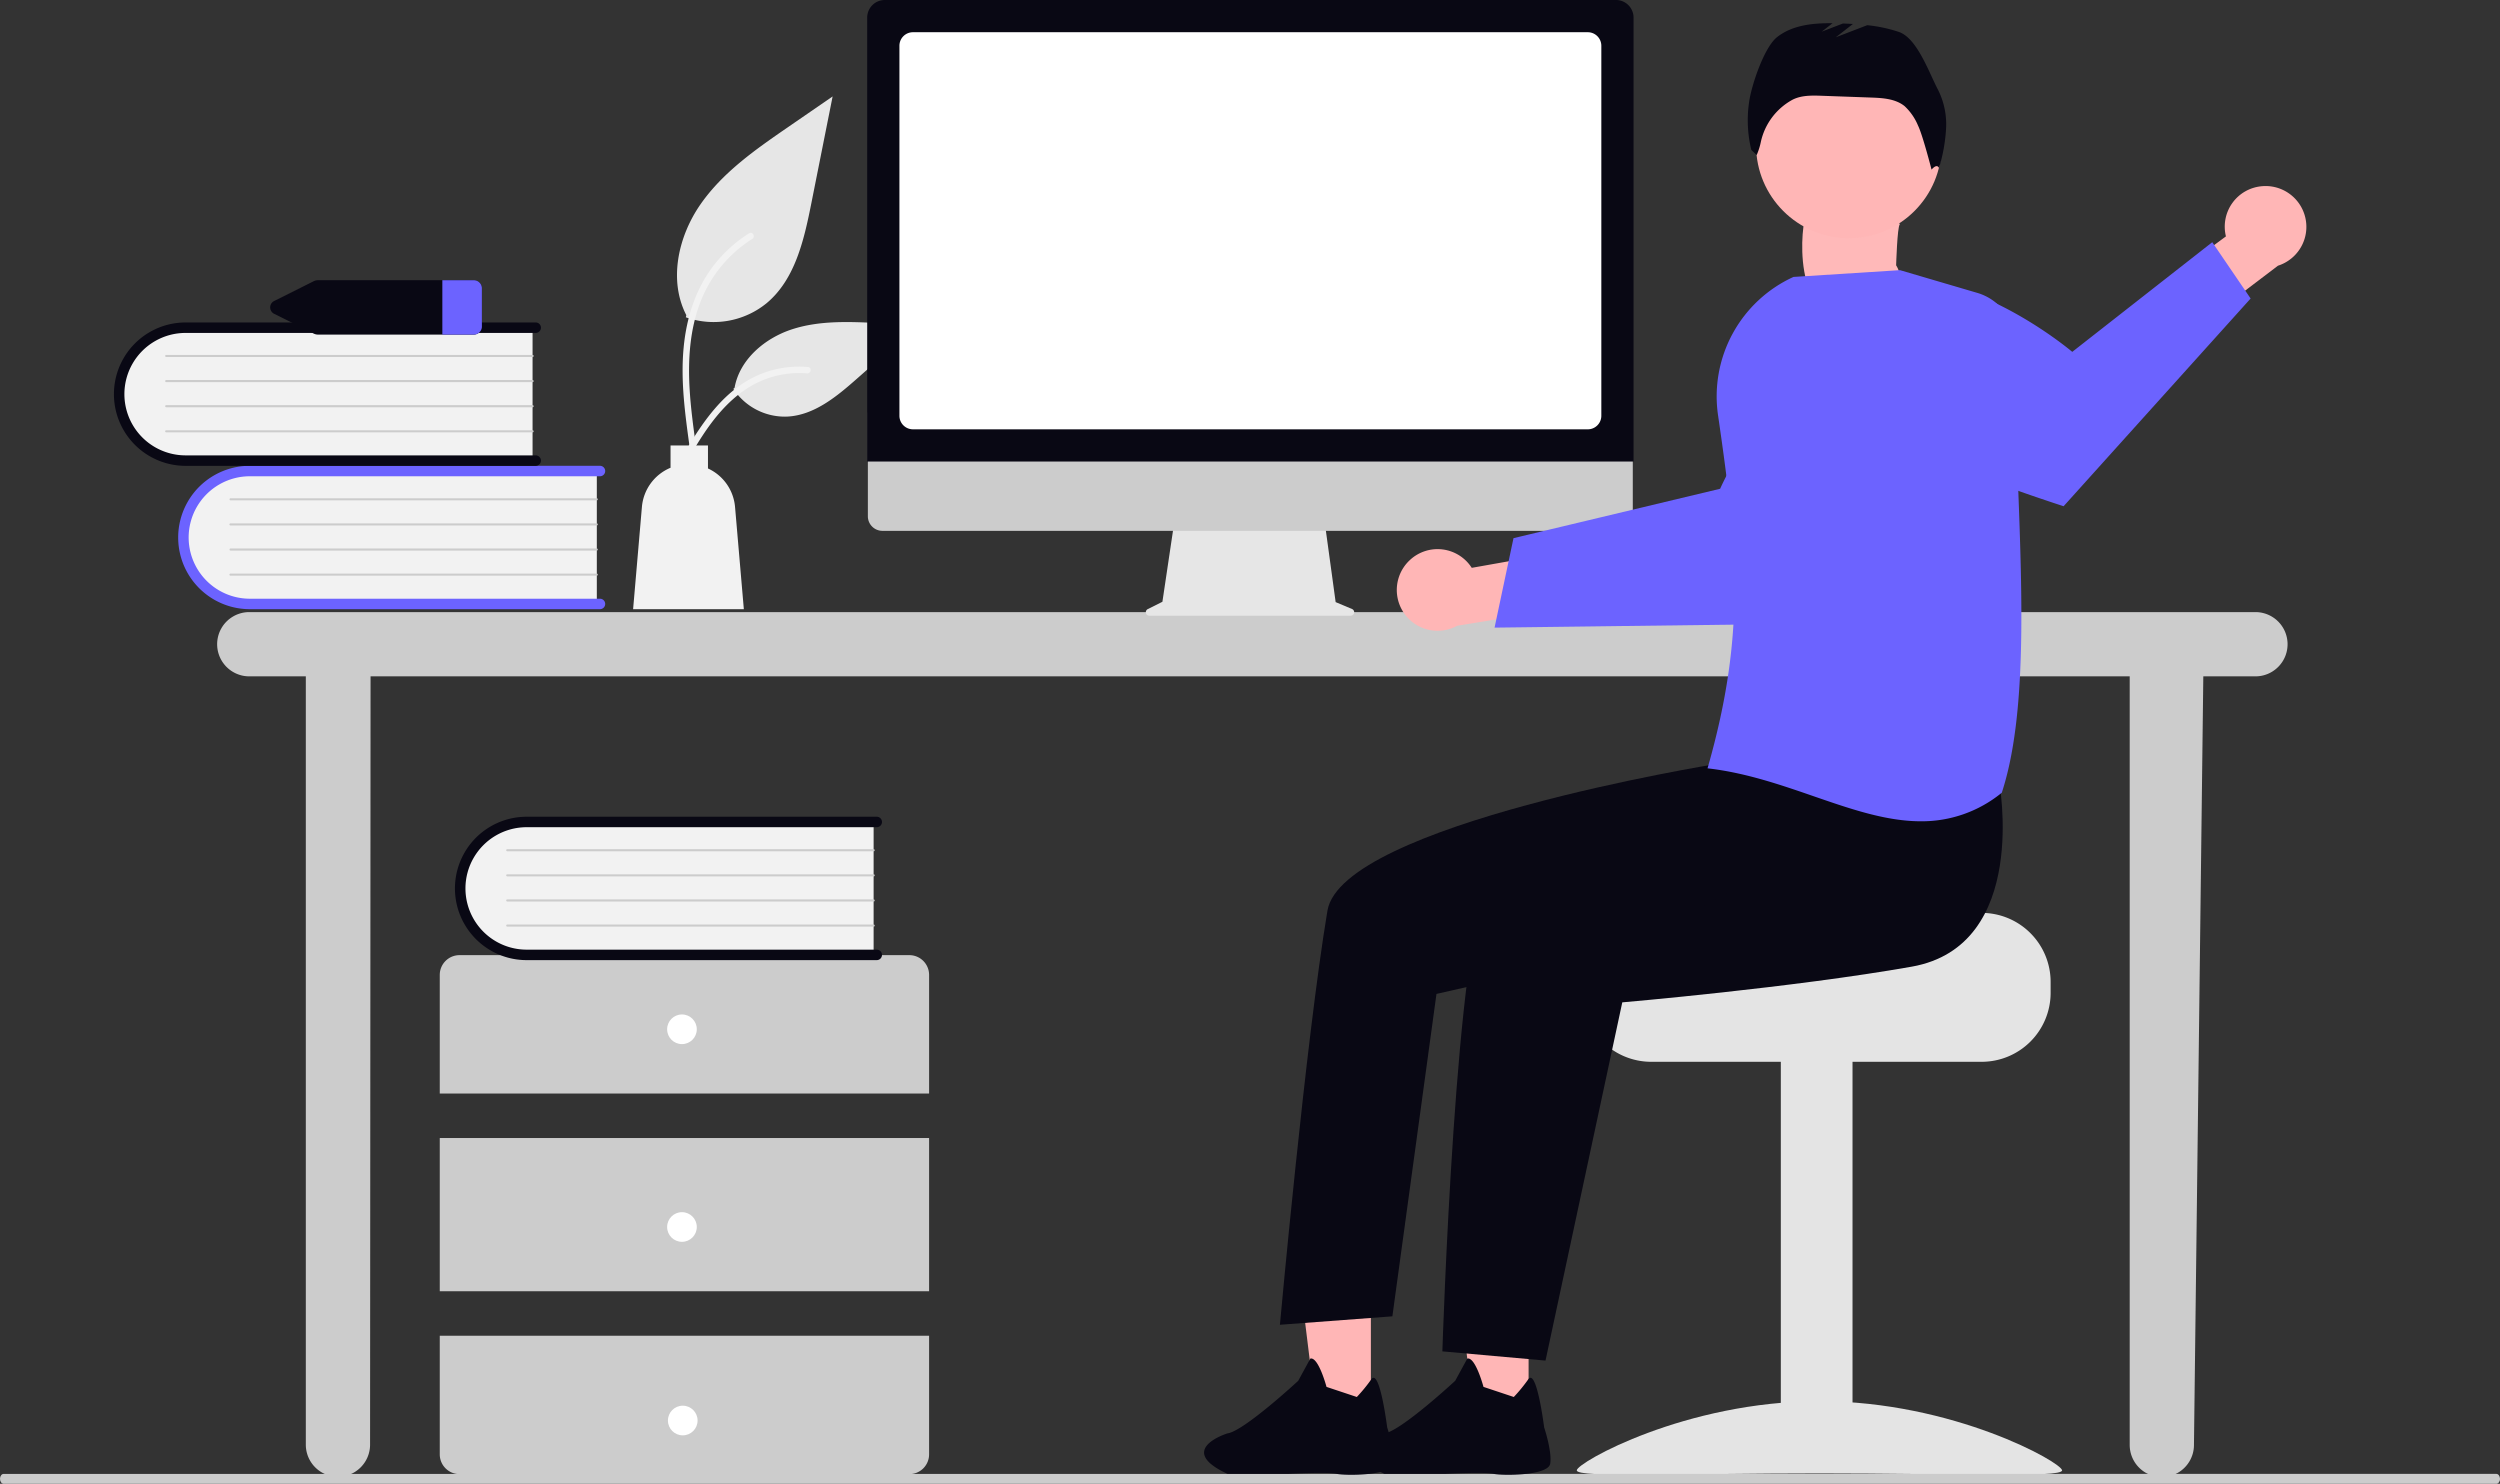<svg role="img" xmlns:xlink="http://www.w3.org/1999/xlink" viewBox="0 0 880.503 522.591" height="522.591" width="880.503" xmlns="http://www.w3.org/2000/svg">
  <rect x="0" y="0" width="880.503" height="522.591" fill="#333333" stroke="none"/>
  <g transform="translate(-707.855 -327.582)" data-name="Group 146" id="Group_146">
    <path fill="#ffb9b9" transform="translate(1351.259 391.148) rotate(30)" d="M.982,1.458s.305,11.9-.916,13.125S14.717,51.822,32.116,35.95s3.968-22.282,3.968-22.282-6.41-11.9-6.1-13.125-28.387,0-28.387,0Z" data-name="Path 298" id="Path_298-6198"></path>
    <path fill="#ccc" transform="translate(374.286 130.326)" d="M1128.044,412.839H421.259a11.316,11.316,0,0,0,0,22.631h20.02v270.7a11.316,11.316,0,0,0,22.631,0l.172-270.7h619.571v270.7a11.315,11.315,0,1,0,22.631,0l3.292-270.7h18.469a11.316,11.316,0,0,0,0-22.631Z" data-name="Path 2347" id="Path_2347-6199"></path>
    <path fill="#f2f2f2" transform="translate(372.223 120.892)" d="M545.834,371.853v47.918H425.781a23.974,23.974,0,0,1-1.667-47.918q.833-.029,1.667,0Z" data-name="Path 2348" id="Path_2348-6200"></path>
    <path fill="#6c63ff" transform="translate(371.74 120.688)" d="M549.266,419.607a1.844,1.844,0,0,1-1.843,1.843h-123.3a25.249,25.249,0,0,1,0-50.5h123.3a1.843,1.843,0,1,1,0,3.686h-123.3a21.563,21.563,0,0,0,0,43.126h123.3A1.844,1.844,0,0,1,549.266,419.607Z" data-name="Path 2349" id="Path_2349-6201"></path>
    <path fill="#ccc" transform="translate(375.118 122.826)" d="M542.939,380.978H413.929a.369.369,0,0,1-.007-.737H542.939a.369.369,0,0,1,0,.737Z" data-name="Path 2350" id="Path_2350-6202"></path>
    <path fill="#ccc" transform="translate(375.118 124.48)" d="M542.939,388.17H413.929a.369.369,0,1,1-.007-.737H542.939a.369.369,0,0,1,0,.737Z" data-name="Path 2351" id="Path_2351-6203"></path>
    <path fill="#ccc" transform="translate(375.118 126.135)" d="M542.939,395.361H413.929a.369.369,0,0,1-.007-.737H542.939a.369.369,0,0,1,0,.737Z" data-name="Path 2352" id="Path_2352-6204"></path>
    <path fill="#ccc" transform="translate(375.118 127.79)" d="M542.939,402.553H413.929a.369.369,0,1,1-.007-.737H542.939a.369.369,0,0,1,0,.737Z" data-name="Path 2353" id="Path_2353-6205"></path>
    <path fill="#f2f2f2" transform="translate(367.989 111.449)" d="M527.437,330.812V378.73H407.384a23.974,23.974,0,0,1-1.667-47.918q.833-.029,1.667,0Z" data-name="Path 2354" id="Path_2354-6206"></path>
    <path fill="#090814" transform="translate(367.507 111.245)" d="M530.868,378.566a1.844,1.844,0,0,1-1.843,1.843h-123.3a25.249,25.249,0,0,1,0-50.5h123.3a1.843,1.843,0,1,1,0,3.686h-123.3a21.563,21.563,0,0,0,0,43.126h123.3a1.844,1.844,0,0,1,1.843,1.843Z" data-name="Path 2355" id="Path_2355-6207"></path>
    <path fill="#ccc" transform="translate(370.885 113.382)" d="M524.541,339.937H395.531a.369.369,0,1,1-.007-.737H524.541a.369.369,0,1,1,0,.737Z" data-name="Path 2356" id="Path_2356-6208"></path>
    <path fill="#ccc" transform="translate(370.885 115.037)" d="M524.541,347.128H395.531a.369.369,0,1,1-.007-.737H524.541a.369.369,0,1,1,0,.737Z" data-name="Path 2357" id="Path_2357-6209"></path>
    <path fill="#ccc" transform="translate(370.885 116.692)" d="M524.541,354.32H395.531a.369.369,0,1,1-.007-.737H524.541a.369.369,0,1,1,0,.737Z" data-name="Path 2358" id="Path_2358-6210"></path>
    <path fill="#ccc" transform="translate(370.885 118.346)" d="M524.541,361.512H395.531a.369.369,0,1,1-.007-.737H524.541a.369.369,0,1,1,0,.737Z" data-name="Path 2359" id="Path_2359-6211"></path>
    <path fill="#ccc" transform="translate(388.972 152.926)" d="M646.112,559.8v-41.78a6.964,6.964,0,0,0-6.963-6.963H480.731a6.964,6.964,0,0,0-6.963,6.963V559.8Z" data-name="Path 2360" id="Path_2360-6212"></path>
    <rect fill="#ccc" transform="translate(862.74 728.395)" height="53.966" width="172.344" data-name="Rectangle 635" id="Rectangle_635"></rect>
    <path fill="#ccc" transform="translate(388.972 178)" d="M473.768,620.029v41.78a6.964,6.964,0,0,0,6.963,6.964H639.148a6.963,6.963,0,0,0,6.963-6.963V620.029Z" data-name="Path 2361" id="Path_2361-6213"></path>
    <circle fill="#fff" transform="translate(942.819 684.874)" r="5.223" cy="5.223" cx="5.223" data-name="Ellipse 427" id="Ellipse_427"></circle>
    <circle fill="#fff" transform="translate(942.819 754.508)" r="5.223" cy="5.223" cx="5.223" data-name="Ellipse 428" id="Ellipse_428"></circle>
    <circle fill="#fff" transform="translate(943.099 822.668)" r="5.223" cy="5.223" cx="5.223" data-name="Ellipse 429" id="Ellipse_429"></circle>
    <path fill="#f2f2f2" transform="translate(390.458 144.013)" d="M625.086,472.333v47.918H505.033a23.974,23.974,0,1,1-1.669-47.918q.834-.029,1.669,0Z" data-name="Path 2362" id="Path_2362-6214"></path>
    <path fill="#090814" transform="translate(389.973 143.808)" d="M628.521,520.087a1.844,1.844,0,0,1-1.843,1.843H503.38a25.249,25.249,0,1,1-.03-50.5H626.678a1.843,1.843,0,1,1,0,3.686H503.38a21.563,21.563,0,1,0,0,43.126h123.3A1.844,1.844,0,0,1,628.521,520.087Z" data-name="Path 2363" id="Path_2363-6215"></path>
    <path fill="#ccc" transform="translate(393.354 145.946)" d="M622.191,481.458H493.181a.369.369,0,1,1-.007-.737H622.191a.369.369,0,1,1,0,.737Z" data-name="Path 2364" id="Path_2364-6216"></path>
    <path fill="#ccc" transform="translate(393.354 147.601)" d="M622.191,488.65H493.181a.369.369,0,1,1-.007-.737H622.191a.369.369,0,1,1,0,.737Z" data-name="Path 2365" id="Path_2365-6217"></path>
    <path fill="#ccc" transform="translate(393.354 149.255)" d="M622.191,495.841H493.181a.369.369,0,1,1-.007-.737H622.191a.369.369,0,1,1,0,.737Z" data-name="Path 2366" id="Path_2366-6218"></path>
    <path fill="#ccc" transform="translate(393.354 150.91)" d="M622.191,503.033H493.181a.369.369,0,1,1-.007-.737H622.191a.369.369,0,1,1,0,.737Z" data-name="Path 2367" id="Path_2367-6219"></path>
    <path fill="#090814" transform="translate(377.801 108.46)" d="M496.748,317.815h-54.7a3.379,3.379,0,0,0-1.5.348l-13.805,6.911a2.516,2.516,0,0,0,0,4.631l13.805,6.911a3.38,3.38,0,0,0,1.5.348h54.7a2.871,2.871,0,0,0,3.029-2.664V320.479A2.871,2.871,0,0,0,496.748,317.815Z" data-name="Path 2368" id="Path_2368-6220"></path>
    <path fill="#6c63ff" transform="translate(389.143 108.46)" d="M488.435,320.479V334.3a2.871,2.871,0,0,1-3.029,2.664h-10.9V317.815h10.9A2.871,2.871,0,0,1,488.435,320.479Z" data-name="Path 2369" id="Path_2369-6221"></path>
    <g transform="translate(930.839 361.542)" data-name="Group 145" id="Group_145">
      <path fill="#e6e6e6" transform="translate(-197.593 -444.852)" d="M216.167,522.649a29.518,29.518,0,0,0,28.5-5.021c9.983-8.379,13.114-22.184,15.66-34.967l7.533-37.809-15.771,10.86c-11.342,7.81-22.939,15.869-30.792,27.181s-11.281,26.753-4.971,38.993" data-name="Path 2370" id="Path_2370-6222"></path>
      <path fill="#f2f2f2" transform="translate(-197.983 -454.326)" d="M217.9,577.9c-1.6-11.627-3.238-23.4-2.118-35.156.994-10.437,4.179-20.631,10.661-28.989a48.223,48.223,0,0,1,12.373-11.212c1.237-.781,2.376,1.18,1.144,1.957a45.845,45.845,0,0,0-18.134,21.88c-3.948,10.042-4.582,20.989-3.9,31.656.411,6.451,1.283,12.86,2.162,19.26a1.174,1.174,0,0,1-.792,1.394,1.14,1.14,0,0,1-1.394-.792Z" data-name="Path 2371" id="Path_2371-6223"></path>
      <path fill="#e6e6e6" transform="translate(-201.506 -460.527)" d="M236.8,563.524a21.729,21.729,0,0,0,18.932,9.771c9.584-.455,17.574-7.144,24.766-13.494l21.274-18.783-14.08-.674c-10.125-.484-20.512-.936-30.156,2.186S239,553.167,237.238,563.15" data-name="Path 2372" id="Path_2372-6224"></path>
      <path fill="#f2f2f2" transform="translate(-197.554 -463.624)" d="M212.964,593.88c7.683-13.595,16.595-28.7,32.519-33.533a36.288,36.288,0,0,1,13.678-1.412c1.452.125,1.09,2.364-.36,2.239a33.712,33.712,0,0,0-21.828,5.775c-6.155,4.189-10.947,10.013-15,16.19-2.484,3.783-4.71,7.727-6.936,11.665C214.324,596.062,212.245,595.153,212.964,593.88Z" data-name="Path 2373" id="Path_2373-6225"></path>
      <path fill="#f2f2f2" transform="translate(-194.544 -469.098)" d="M197.644,613.664a16.453,16.453,0,0,1,10.082-13.781v-7.859h13.182v8.107a16.444,16.444,0,0,1,9.533,13.533l3.1,36.031h-39Z" data-name="Path 2374" id="Path_2374-6226"></path>
    </g>
    <path fill="#e6e6e6" transform="translate(435.488 124.253)" d="M748.56,417.825l-5.775-2.432-3.962-28.951H686.065l-4.294,28.833-5.167,2.583a1.227,1.227,0,0,0,.549,2.324h70.931a1.227,1.227,0,0,0,.476-2.358Z" data-name="Path 2375" id="Path_2375-6227"></path>
    <path fill="#ccc" transform="translate(417.176 117.177)" d="M860.626,397.37H601.465a5.134,5.134,0,0,1-5.123-5.134V355.691H865.749v36.545a5.134,5.134,0,0,1-5.123,5.134Z" data-name="Path 2376" id="Path_2376-6228"></path>
    <path fill="#090814" transform="translate(417.132 90)" d="M866.064,400.14H596.15V243.771a6.2,6.2,0,0,1,6.19-6.189H859.874a6.2,6.2,0,0,1,6.19,6.189Z" data-name="Path 2377" id="Path_2377-6229"></path>
    <path fill="#fff" transform="translate(419.255 92.123)" d="M847.82,386.668H610.148a4.777,4.777,0,0,1-4.772-4.772V251.58a4.777,4.777,0,0,1,4.772-4.772H847.82a4.777,4.777,0,0,1,4.772,4.772V381.9a4.777,4.777,0,0,1-4.772,4.772Z" data-name="Path 2378" id="Path_2378-6230"></path>
    <path fill="#ffb6b6" transform="translate(452.02 126.176)" d="M752.456,398.6a14.289,14.289,0,0,1,21.731,2.8l32.148-5.716,8.238,18.689L769.061,421.8a14.366,14.366,0,0,1-16.6-23.2Z" data-name="Path 2379" id="Path_2379-6231"></path>
    <path fill="#6c63ff" transform="translate(458.464 113.601)" d="M775.776,435.034l33.515-.418,4.242-.057,68.187-.859s18.517-17.665,34.641-35.853L914.1,381.5a66.783,66.783,0,0,0-22.392-41.349c-23.093,15.431-36.485,45.973-36.485,45.973l-42.279,10.112-4.23,1.011-26.27,6.278Z" data-name="Path 2380" id="Path_2380-6232"></path>
    <path fill="#e4e4e4" transform="translate(464.242 150.143)" d="M941.565,498.962h-62.56c0,2.681-68.386,4.856-68.386,4.856a24.981,24.981,0,0,0-4.1,3.885,24.107,24.107,0,0,0-5.634,15.539v3.885a24.289,24.289,0,0,0,24.28,24.28h116.4a24.3,24.3,0,0,0,24.28-24.28v-3.885A24.314,24.314,0,0,0,941.565,498.962Z" data-name="Path 2381" id="Path_2381-6233"></path>
    <rect fill="#e4e4e4" transform="translate(1335.062 700.586)" height="145.754" width="25.252" data-name="Rectangle 636" id="Rectangle_636"></rect>
    <path fill="#e4e4e4" transform="translate(463.879 182.314)" d="M799.312,663.139c0,2.728,38.265,1.055,85.467,1.055s85.467,1.673,85.467-1.055-38.265-24.365-85.467-24.365S799.312,660.41,799.312,663.139Z" data-name="Path 2382" id="Path_2382-6234"></path>
    <path fill="#ffb6b6" transform="translate(565.854 407.778)" d="M680.374,421.021H661.58l-8.94-72.488h27.736Z" data-name="Path 2383" id="Path_2383-6235"></path>
    <path fill="#ffb6b6" transform="translate(555.464 407.778)" d="M635.219,421.021H616.425l-8.94-72.488h27.736Z" data-name="Path 2385" id="Path_2385-6236"></path>
    <circle fill="#ffb6b6" transform="translate(1326.354 346.122)" r="32.676" cy="32.676" cx="32.676" data-name="Ellipse 430" id="Ellipse_430"></circle>
    <path fill="#090814" transform="translate(455.025 139.521)" d="M956.891,463.163s10.964,57.975-30.752,65.358S824.2,541.093,824.2,541.093L797.163,667.26l-36.33-3.244s4.832-151.877,16.714-163.759S864.53,452.8,864.53,452.8Z" data-name="Path 2387" id="Path_2387-6237"></path>
    <path fill="#090814" transform="translate(444.323 136.915)" d="M886.119,441.471l-18.245,18.3S736.138,480.994,731.056,511.42c-7.673,45.937-16.735,145.831-16.735,145.831l39.608-2.971L769.46,540.728l63.372-14.415,72.1-39.293Z" data-name="Path 2388" id="Path_2388-6238"></path>
    <path fill="#090814" transform="translate(475.146 91.528)" d="M915.328,267.765C912.1,261.679,908,249.55,901.493,247.3a51.758,51.758,0,0,0-11.143-2.374l-11.066,4.256,6.023-4.684q-1.759-.1-3.516-.171l-7.467,2.872,3.82-2.971c-6.961-.071-14.146.652-19.54,4.89-4.6,3.613-9.154,17.3-9.891,23.1a44.184,44.184,0,0,0,.812,16.644l1.891,1.8a23.207,23.207,0,0,0,1.484-4.722,22.364,22.364,0,0,1,10.705-14.523l.1-.058c3.171-1.785,7.02-1.7,10.656-1.572l17.273.622c4.156.15,8.63.413,11.87,3.019a19.546,19.546,0,0,1,4.746,6.875c1.61,3.249,4.756,15.5,4.756,15.5s1.78-2.313,2.633-.592a59.533,59.533,0,0,0,2.478-13.818A27.073,27.073,0,0,0,915.328,267.765Z" data-name="Path 2389" id="Path_2389-6239"></path>
    <path fill="#ffb6b6" transform="translate(501.732 102.258)" d="M1003.029,290.891A14.289,14.289,0,0,0,990.1,308.577L963.82,327.96,971.7,346.8l36.723-27.894a14.366,14.366,0,0,0-5.4-28.017Z" data-name="Path 2390" id="Path_2390-6240"></path>
    <path fill="#6c63ff" transform="translate(482.841 105.956)" d="M1017.691,326.762l-65.873,73.159s-31.5-10.085-55.865-21.018l-10.945-33.616a66.847,66.847,0,0,1-3.2-24.189c33.774-8.987,73.057,24.453,73.057,24.453l49.309-38.624Z" data-name="Path 2391" id="Path_2391-6241"></path>
    <path fill="#6c63ff" transform="translate(472.495 107.798)" d="M874.33,500.289c-11.752-4.06-23.9-8.257-37.013-9.833l-.563-.068.155-.545c13.569-47.643,10.182-78.119,3.533-123.9a46.241,46.241,0,0,1,26.507-48.59l.08-.036,37.437-2.379.085-.005,27.228,8.008a18.677,18.677,0,0,1,13.368,18.244c-.3,15.056.33,31.865.993,49.66,1.486,39.924,3.022,81.207-5.7,107.992l-.046.14-.116.091a44.4,44.4,0,0,1-28.392,9.973C899.669,509.042,887.2,504.734,874.33,500.289Z" data-name="Path 2392" id="Path_2392-6242"></path>
    <path fill="#ccc" transform="translate(597.519 187.103)" d="M989.567,663.07H111.609c-.7,0-1.272-.779-1.272-1.741s.57-1.741,1.272-1.741H989.567c.7,0,1.272.779,1.272,1.741S990.27,663.07,989.567,663.07Z" data-name="Path 2393" id="Path_2393-6243"></path>
    <path fill="#090814" transform="translate(277.878 141.014)" d="M907.854,678.591a55.9,55.9,0,0,0,5.1-6.231c2.959-4.1,5.585,16.912,5.585,16.912s2.848,8.545,2.136,12.817-17.089,4.272-19.937,3.56-17.089,0-17.089,0H862.283c-18.513-8.544,0-14.241,0-14.241,5.7-.712,24.922-18.513,24.922-18.513l4.272-7.832c2.848-.712,5.7,9.969,5.7,9.969Z" data-name="Path 94" id="Path_94-6244"></path>
    <path fill="#090814" transform="translate(333.164 141.014)" d="M907.854,678.591a55.9,55.9,0,0,0,5.1-6.231c2.959-4.1,5.585,16.912,5.585,16.912s2.848,8.545,2.136,12.817-17.089,4.272-19.937,3.56-17.089,0-17.089,0H862.283c-18.513-8.544,0-14.241,0-14.241,5.7-.712,24.922-18.513,24.922-18.513l4.272-7.832c2.848-.712,5.7,9.969,5.7,9.969Z" data-name="Path 2394" id="Path_2394-6245"></path>
  </g>
</svg>